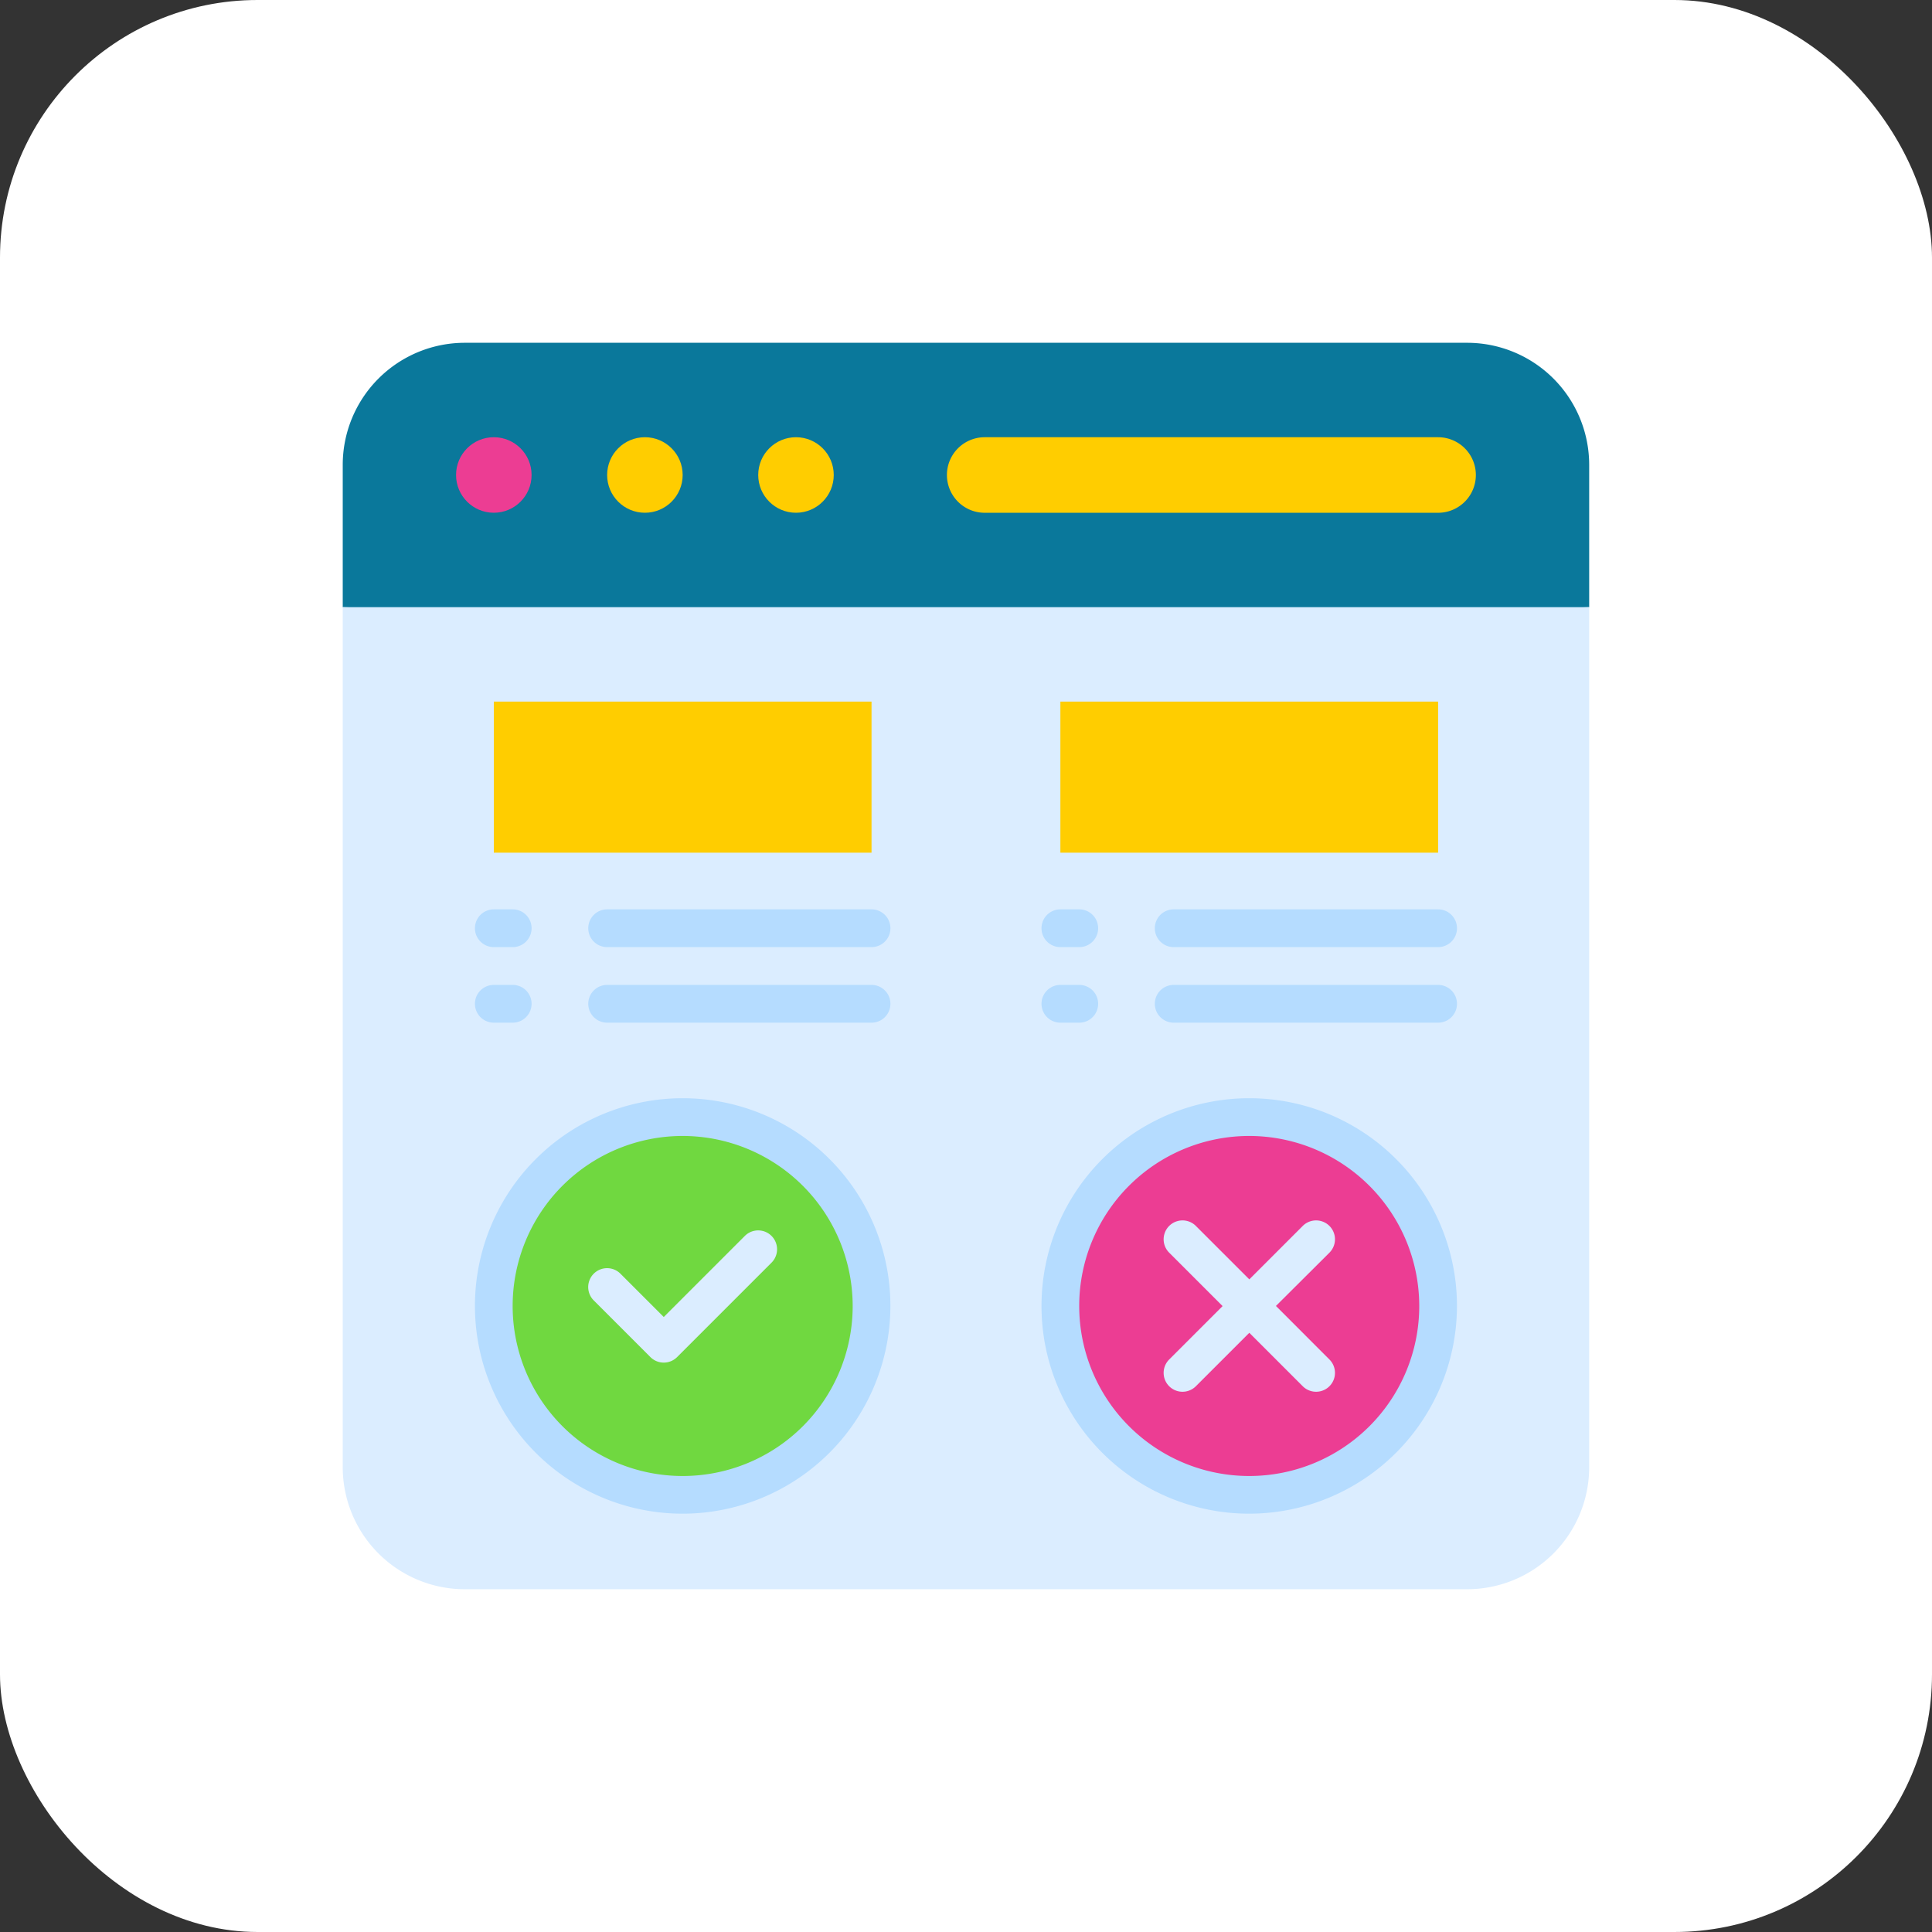 <?xml version="1.0" encoding="UTF-8"?>
<svg xmlns="http://www.w3.org/2000/svg" width="75" height="75" viewBox="0 0 75 75">
  <rect x="0" y="0" width="75" height="75" fill="#333333" stroke="none"/>
  <defs>
    <style>
      .cls-1 {
        fill: #fff;
      }

      .cls-2 {
        fill: #0a789b;
      }

      .cls-3 {
        fill: #dbedff;
      }

      .cls-4 {
        fill: #ffcd00;
      }

      .cls-5 {
        fill: #ec3d93;
      }

      .cls-6 {
        fill: #70d840;
      }

      .cls-7 {
        fill: #b5dcff;
      }
    </style>
  </defs>
  <g id="Group_95" data-name="Group 95" transform="translate(-21021 -16885)">
    <rect id="Rectangle_216" data-name="Rectangle 216" class="cls-1" width="75" height="75" rx="10" transform="translate(21021 16885)"></rect>
    <g id="interface" transform="translate(21034.305 16898.307)">
      <path id="Path_170" data-name="Path 170" class="cls-2" d="M49.387,5.741v5.523l-24.193.867L1,11.264V5.741A4.74,4.74,0,0,1,5.741,1h38.9A4.74,4.74,0,0,1,49.387,5.741Z" transform="translate(-1 -1)"></path>
      <path id="Path_171" data-name="Path 171" class="cls-3" d="M49.387,109.182v33.382a4.74,4.74,0,0,1-4.741,4.741H5.741A4.74,4.74,0,0,1,1,142.564V109.182Z" transform="translate(-1 -98.918)"></path>
      <rect id="Rectangle_207" data-name="Rectangle 207" class="cls-4" width="14.663" height="5.865" transform="translate(27.859 13.929)"></rect>
      <rect id="Rectangle_208" data-name="Rectangle 208" class="cls-4" width="14.663" height="5.865" transform="translate(5.865 13.929)"></rect>
      <ellipse id="Ellipse_18" data-name="Ellipse 18" class="cls-5" cx="7.331" cy="7.331" rx="7.331" ry="7.331" transform="translate(27.859 30.058)"></ellipse>
      <ellipse id="Ellipse_19" data-name="Ellipse 19" class="cls-6" cx="7.331" cy="7.331" rx="7.331" ry="7.331" transform="translate(5.865 30.058)"></ellipse>
      <path id="Path_172" data-name="Path 172" class="cls-4" d="M267.333,39.636a1.466,1.466,0,1,1,0,2.933h-17.6a1.466,1.466,0,0,1,0-2.933Z" transform="translate(-224.812 -35.97)"></path>
      <ellipse id="Ellipse_20" data-name="Ellipse 20" class="cls-4" cx="1.466" cy="1.466" rx="1.466" ry="1.466" transform="translate(16.129 3.666)"></ellipse>
      <ellipse id="Ellipse_21" data-name="Ellipse 21" class="cls-4" cx="1.466" cy="1.466" rx="1.466" ry="1.466" transform="translate(10.264 3.666)"></ellipse>
      <ellipse id="Ellipse_22" data-name="Ellipse 22" class="cls-5" cx="1.466" cy="1.466" rx="1.466" ry="1.466" transform="translate(4.399 3.666)"></ellipse>
      <path id="Path_173" data-name="Path 173" class="cls-7" d="M63.155,326.22a8.064,8.064,0,1,1,8.064-8.064A8.074,8.074,0,0,1,63.155,326.22Zm0-14.663a6.6,6.6,0,1,0,6.6,6.6A6.606,6.606,0,0,0,63.155,311.557Z" transform="translate(-49.959 -280.766)"></path>
      <path id="Path_174" data-name="Path 174" class="cls-3" d="M103.868,369.1l-2.2-2.2a.733.733,0,0,1,1.037-1.037l1.681,1.681,3.147-3.147a.733.733,0,0,1,1.037,1.037l-3.666,3.666A.733.733,0,0,1,103.868,369.1Z" transform="translate(-91.924 -329.725)"></path>
      <path id="Path_175" data-name="Path 175" class="cls-7" d="M70.487,234.285H60.223a.733.733,0,1,1,0-1.466H70.487a.733.733,0,1,1,0,1.466Zm0,2.933H60.223a.733.733,0,0,1,0-1.466H70.487a.733.733,0,0,1,0,1.466Zm-13.93-2.933h-.733a.733.733,0,1,1,0-1.466h.733a.733.733,0,1,1,0,1.466Zm0,2.933h-.733a.733.733,0,0,1,0-1.466h.733a.733.733,0,0,1,0,1.466Zm28.592,19.061a8.064,8.064,0,1,1,8.064-8.064A8.074,8.074,0,0,1,85.149,256.279Zm0-14.663a6.6,6.6,0,1,0,6.6,6.6A6.606,6.606,0,0,0,85.149,241.616Zm7.331-7.331H82.217a.733.733,0,1,1,0-1.466H92.481a.733.733,0,1,1,0,1.466Zm0,2.933H82.217a.733.733,0,0,1,0-1.466H92.481a.733.733,0,0,1,0,1.466Zm-13.929-2.933h-.733a.733.733,0,1,1,0-1.466h.733a.733.733,0,1,1,0,1.466Zm0,2.933h-.733a.733.733,0,0,1,0-1.466h.733a.733.733,0,0,1,0,1.466Z" transform="translate(-49.959 -210.825)"></path>
      <path id="Path_176" data-name="Path 176" class="cls-3" d="M341.223,363.369,343.3,361.3a.733.733,0,0,0-1.037-1.037l-2.074,2.074-2.074-2.074a.733.733,0,0,0-1.037,1.037l2.074,2.074-2.074,2.074a.733.733,0,0,0,1.037,1.037l2.074-2.074,2.074,2.074a.733.733,0,0,0,1.037-1.037Z" transform="translate(-304.996 -325.979)"></path>
    </g>
  </g>
</svg>
